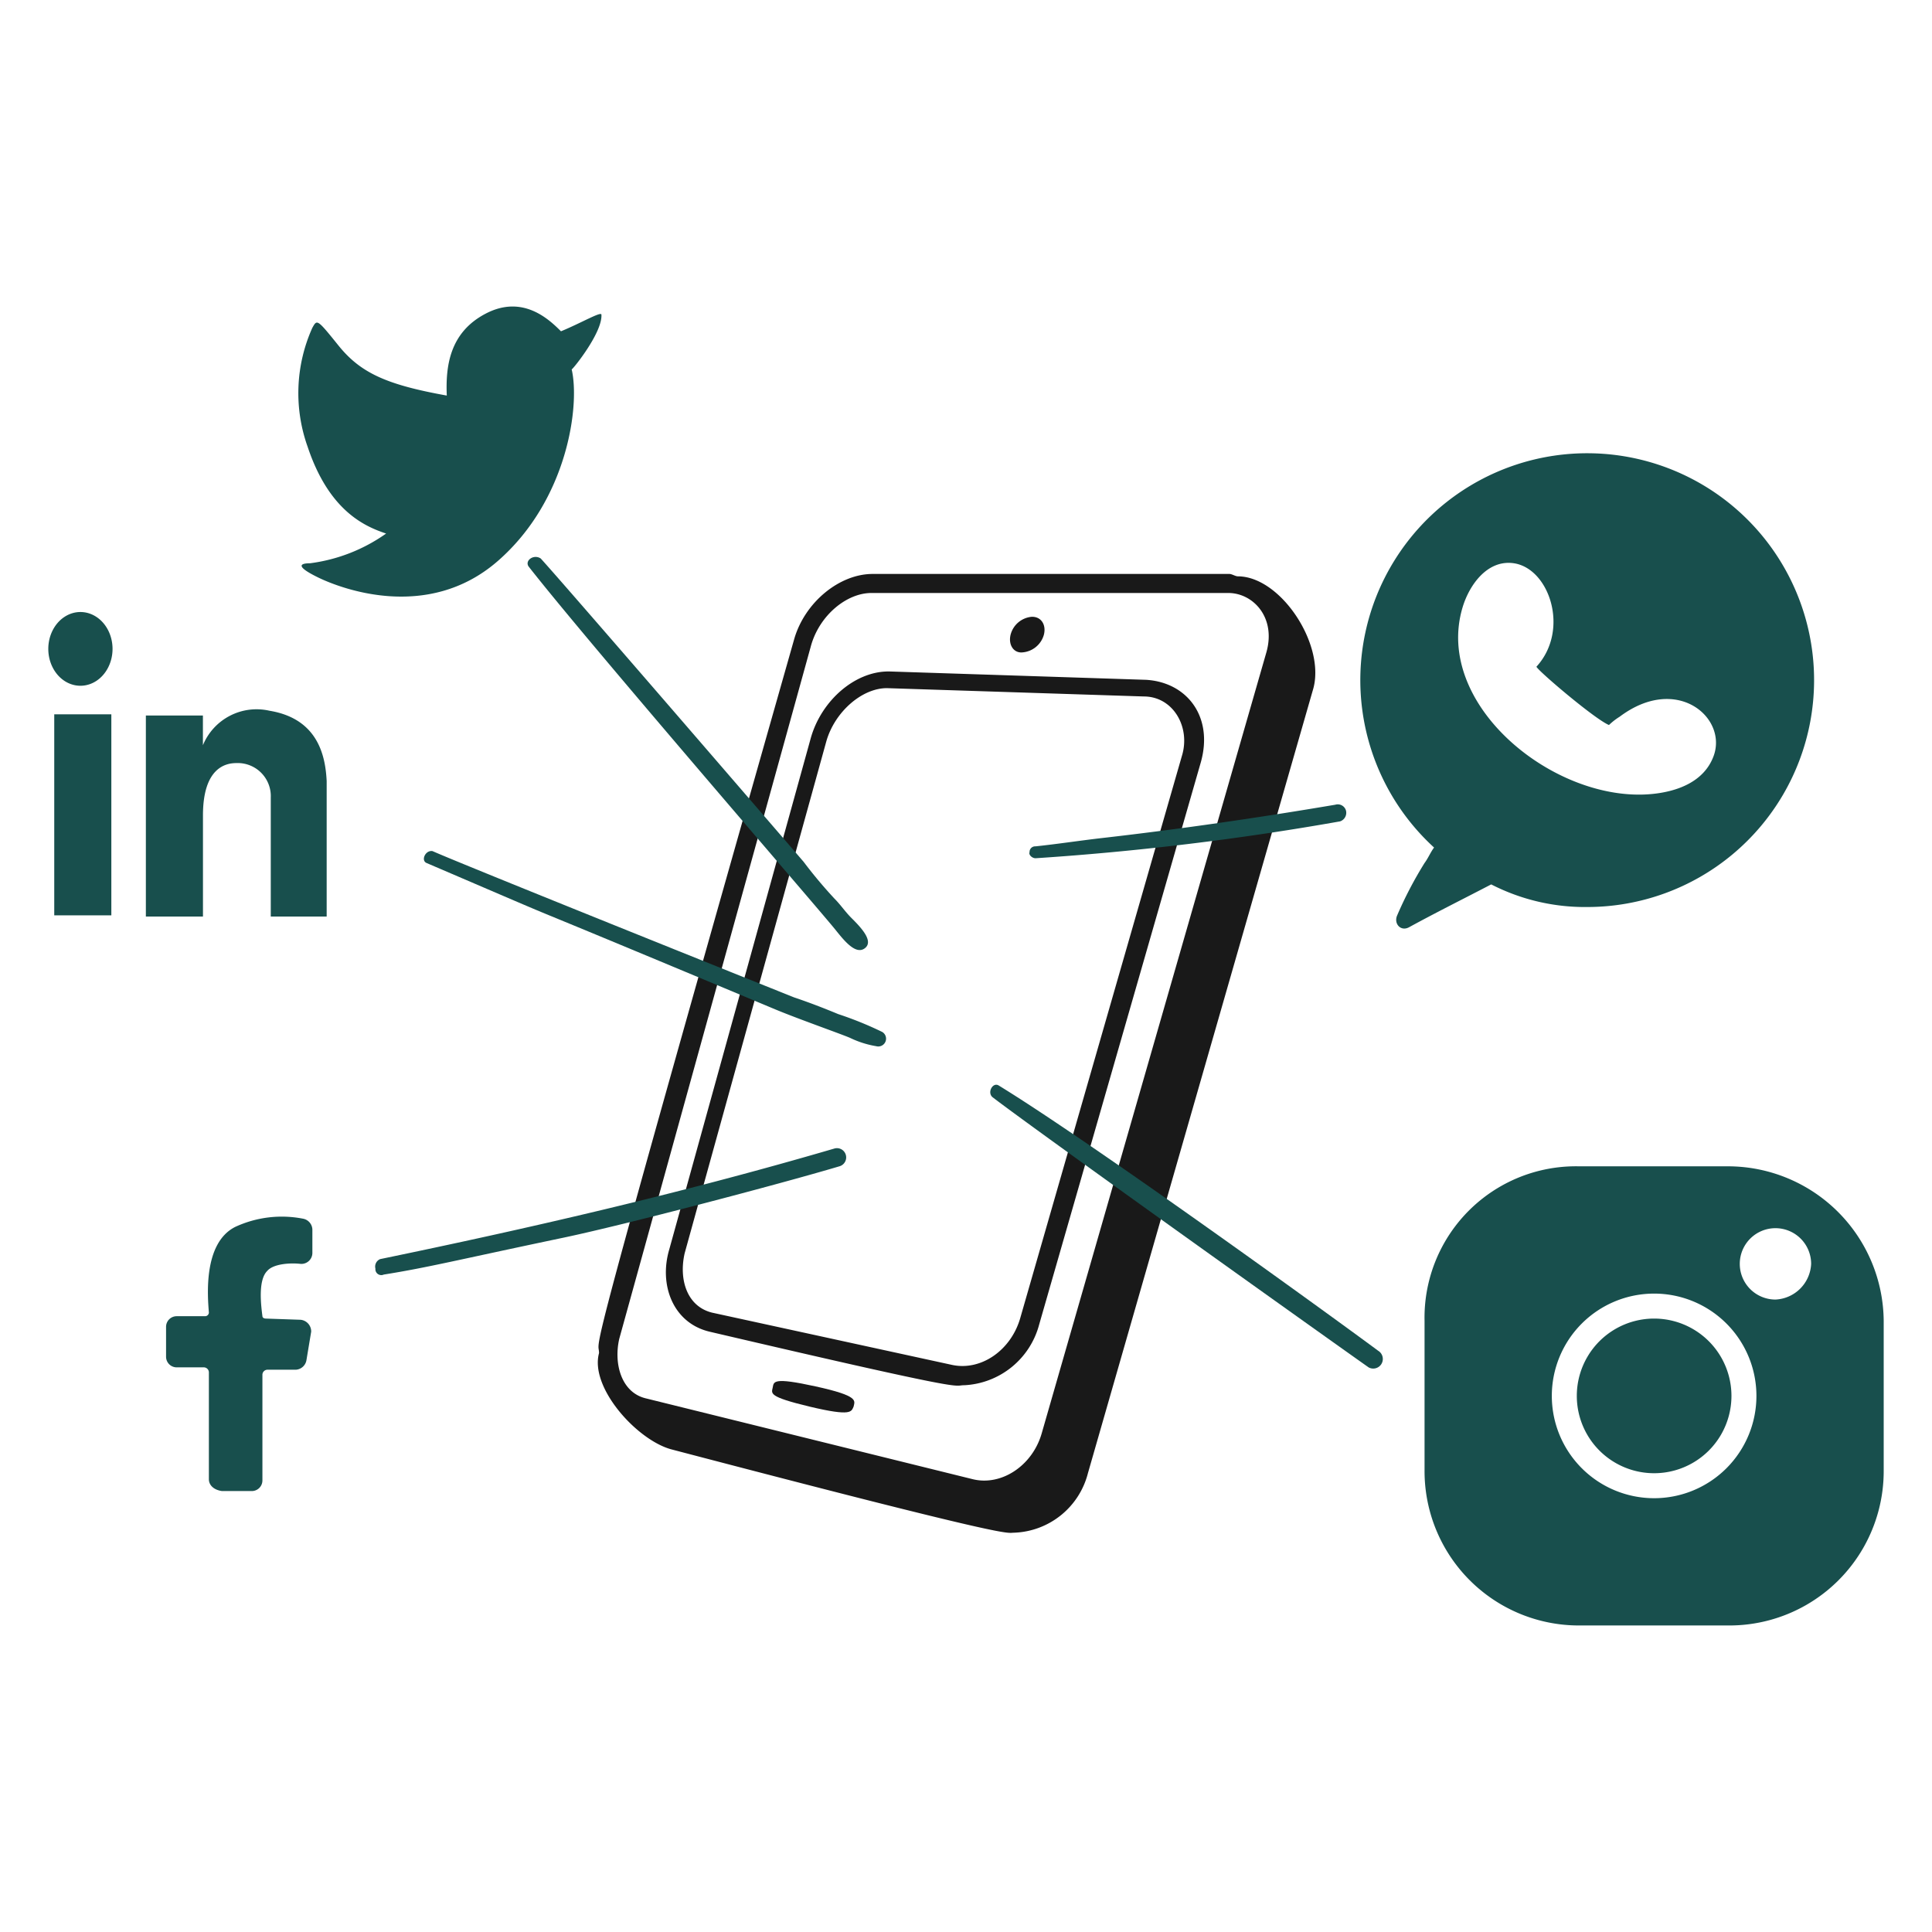<svg xmlns="http://www.w3.org/2000/svg" viewBox="0 0 400 400" id="Social-Media-1--Streamline-Brooklyn.svg" height="400" width="400"><desc>Social Media 1 Streamline Illustration: https://streamlinehq.com</desc><path d="M256.274 119.324c-0.494 0 -1.232 -0.494 -1.724 -0.494H180.668c-6.896 0 -14.082 5.898 -16.254 13.546 -44.728 157.446 -40.39 144.01 -40.39 147.764 -1.966 7.2 7.944 18.09 15.024 19.948 71.886 18.868 69.154 17.24 70.926 17.24a16.372 16.372 0 0 0 15.268 -12.314l46.546 -162.048c2.898 -9.166 -6.536 -23.642 -15.514 -23.642Zm-75.852 3.448h73.882c5.148 0 9.948 5.078 7.88 12.312l-46.546 161.8c-1.97 6.65 -8.374 10.836 -14.284 9.358l-67.724 -16.746c-5 -1.248 -6.6 -7.158 -5.418 -12.314l39.65 -143.328c1.724 -6.404 7.388 -11.082 12.56 -11.082Z" fill="#191919" stroke-width="1"></path><path d="m237.31 140.75 -52.948 -1.724c-7.142 -0.248 -14.284 5.91 -16.5 13.79l-29.308 105.898c-2.168 7.374 0.82 15.226 8.374 17 55.178 12.904 50.094 11.084 52.702 11.084a16.902 16.902 0 0 0 15.516 -12.56l33.492 -116.488c2.598 -9.36 -2.85 -16.472 -11.328 -17Zm7.388 15.76L211.2 273c-1.97 6.65 -8.128 10.836 -14.038 9.6l-49.742 -10.834c-5.284 -1.32 -6.892 -6.986 -5.664 -12.314l29.306 -105.896c1.724 -6.158 7.388 -11.084 12.56 -11.084l53.2 1.724c6.052 0.004 9.718 6.332 7.876 12.314Z" fill="#191919" stroke-width="1"></path><path d="M216.132 131.39c0.492 -1.97 -0.494 -3.694 -2.464 -3.694a4.972 4.972 0 0 0 -4.432 3.694c-0.494 1.97 0.492 3.694 2.216 3.694a5.024 5.024 0 0 0 4.68 -3.694Z" fill="#191919" stroke-width="1"></path><path d="M168.846 287.036c-8.87 -1.946 -8.62 -0.986 -8.866 0.246s-0.964 1.882 7.636 3.94c8.886 2.126 8.618 0.986 9.112 0 0.246 -1.222 1.224 -2.19 -7.882 -4.186Z" fill="#191919" stroke-width="1"></path><path d="M43.246 306.244V284.08a1.058 1.058 0 0 0 -0.984 -0.984H36.6a2.2 2.2 0 0 1 -2.218 -2.218v-6.156a2.2 2.2 0 0 1 2.218 -2.216h5.91a0.788 0.788 0 0 0 0.738 -0.74c-0.246 -3.2 -1.256 -14.332 5.418 -17.732a22.912 22.912 0 0 1 14.038 -1.724 2.368 2.368 0 0 1 1.97 2.218v4.924a2.274 2.274 0 0 1 -2.462 2.218c-2.216 -0.246 -5.664 0 -6.896 1.476 -1.97 1.97 -1.23 7.39 -0.984 9.36 0 0.246 0.246 0.492 0.738 0.492l7.142 0.246a2.43 2.43 0 0 1 2.216 2.462l-0.984 5.912a2.37 2.37 0 0 1 -2.218 1.97h-5.912a1.058 1.058 0 0 0 -0.984 0.984v21.92a2.2 2.2 0 0 1 -2.218 2.216h-6.156c-1.724 -0.246 -2.71 -1.232 -2.71 -2.464Z" fill="#184f4d" stroke-width="1"></path><path d="M124.518 65.144c0 -0.74 -4.188 1.724 -8.374 3.446 -2.462 -2.462 -7.88 -7.634 -15.516 -3.694s-8.372 11.084 -8.126 17c-12.314 -2.216 -17.8 -4.618 -22.412 -10.344 -4.506 -5.6 -4.432 -5.418 -5.418 -3.694a33 33 0 0 0 -0.984 24.628c4.432 13.298 11.82 16.5 16.254 17.978a35 35 0 0 1 -15.762 6.156c-2.216 0 -2.932 0.69 1.724 2.956 4.456 2.168 22.6 9.288 37.188 -3.448 14.468 -12.63 17 -32.262 15.268 -39.65 0.24 -0.006 6.404 -7.64 6.158 -11.334Z" fill="#184f4d" stroke-width="1"></path><path d="M326.462 289.006a16.008 16.008 0 1 0 32.016 0 16.008 16.008 0 1 0 -32.016 0Z" fill="#184f4d" stroke-width="1"></path><path d="M357.984 241.474h-31.03a31.344 31.344 0 0 0 -32.016 32.016v31.03a31.952 31.952 0 0 0 32.016 32.016h31.03A31.952 31.952 0 0 0 390 304.52v-31.03a32.27 32.27 0 0 0 -32.016 -32.016Zm-15.514 68.712a21.18 21.18 0 1 1 21.178 -21.18 21.178 21.178 0 0 1 -21.178 21.18Zm25.12 -41.128a7.388 7.388 0 1 1 7.388 -7.388 7.752 7.752 0 0 1 -7.378 7.388Z" fill="#184f4d" stroke-width="1"></path><path d="M328.678 187.788a46.974 46.974 0 1 0 -31.77 -12.314c-0.738 0.984 -1.23 2.216 -1.97 3.2a81.23 81.23 0 0 0 -5.664 10.836c-0.766 1.712 0.72 3.414 2.464 2.462 5.6 -3.064 11.328 -5.91 17 -8.866a42.49 42.49 0 0 0 19.94 4.682Zm-25.86 -62.062c1.414 -4.698 5.182 -9.908 10.6 -9.112 7.386 1.086 11.636 13.838 4.68 21.426 0.492 0.986 12.068 10.836 15.022 12.068a13.45 13.45 0 0 1 2.218 -1.724c11.85 -8.89 22.352 0.212 19.454 8.126 -1.98 5.414 -7.634 7.388 -12.8 7.882 -20.082 1.91 -45.26 -18.42 -39.174 -38.666Z" fill="#184f4d" stroke-width="1"></path><path d="M109.494 117.354C121.818 133.08 165.9 184 172.54 191.974c1.6 1.922 4.32 5.822 6.4 4.432 2.2 -1.468 -0.85 -4.542 -2.71 -6.4 -1.23 -1.232 -2.216 -2.71 -3.448 -3.94a95.894 95.894 0 0 1 -6.4 -7.634c-4.434 -5.172 -49.256 -57.136 -54.426 -62.8 -1.476 -0.988 -3.434 0.48 -2.462 1.722Z" fill="#184f4d" stroke-width="1"></path><path d="M79.45 263.886c9.33 -1.494 14.814 -2.936 37.186 -7.634 12.582 -2.642 44.6 -11.042 57.136 -14.776a1.912 1.912 0 1 0 -0.986 -3.696c-32.248 9.444 -64.218 16.728 -94.076 22.904a1.674 1.674 0 0 0 -0.984 1.97 1.22 1.22 0 0 0 1.724 1.232Z" fill="#184f4d" stroke-width="1"></path><path d="M214.4 177.69a579.37 579.37 0 0 0 63.044 -7.634 1.872 1.872 0 0 0 1.232 -2.216 1.762 1.762 0 0 0 -2.216 -1.232c-16 2.708 -32.246 5.066 -48.27 6.896 -4.674 0.534 -9.112 1.23 -13.8 1.724a1.162 1.162 0 0 0 -1.232 1.23c-0.228 0.494 0.51 1.232 1.242 1.232Z" fill="#184f4d" stroke-width="1"></path><path d="M205.542 227.2c9.934 7.6 72.058 51.856 77.822 55.906a1.986 1.986 0 0 0 1.97 -3.448c-10.58 -7.84 -59.442 -43.21 -78.562 -54.92 -1.224 -0.76 -2.484 1.494 -1.23 2.462Z" fill="#184f4d" stroke-width="1"></path><path d="M10 134.346a6.65 7.634 0 1 0 13.3 0 6.65 7.634 0 1 0 -13.3 0Z" fill="#184f4d" stroke-width="1"></path><path d="M11.232 147.892h11.82v41.62h-11.82Z" fill="#184f4d" stroke-width="1"></path><path d="M55.8 147.152a12.012 12.012 0 0 0 -13.79 7.142v-6.156H30.2v41.62h11.822V168.824c0 -9.85 4.678 -10.836 6.896 -10.836a6.844 6.844 0 0 1 7.142 7.142v24.628h11.574V161.682c-0.252 -4.682 -1.48 -12.826 -11.834 -14.53Z" fill="#184f4d" stroke-width="1"></path><path d="M88.314 178.674c40.982 17.576 2.902 1.322 72.16 30.292 4.68 1.958 13.562 5.074 15.514 5.912a20 20 0 0 0 5.418 1.724 1.614 1.614 0 0 0 1.232 -2.956 73.434 73.434 0 0 0 -9.112 -3.694c-2.956 -1.232 -6.158 -2.462 -9.112 -3.448 -6.158 -2.462 -68.214 -27.336 -74.868 -30.292 -1.478 -0.246 -2.45 1.94 -1.232 2.462Z" fill="#184f4d" stroke-width="1"></path></svg>